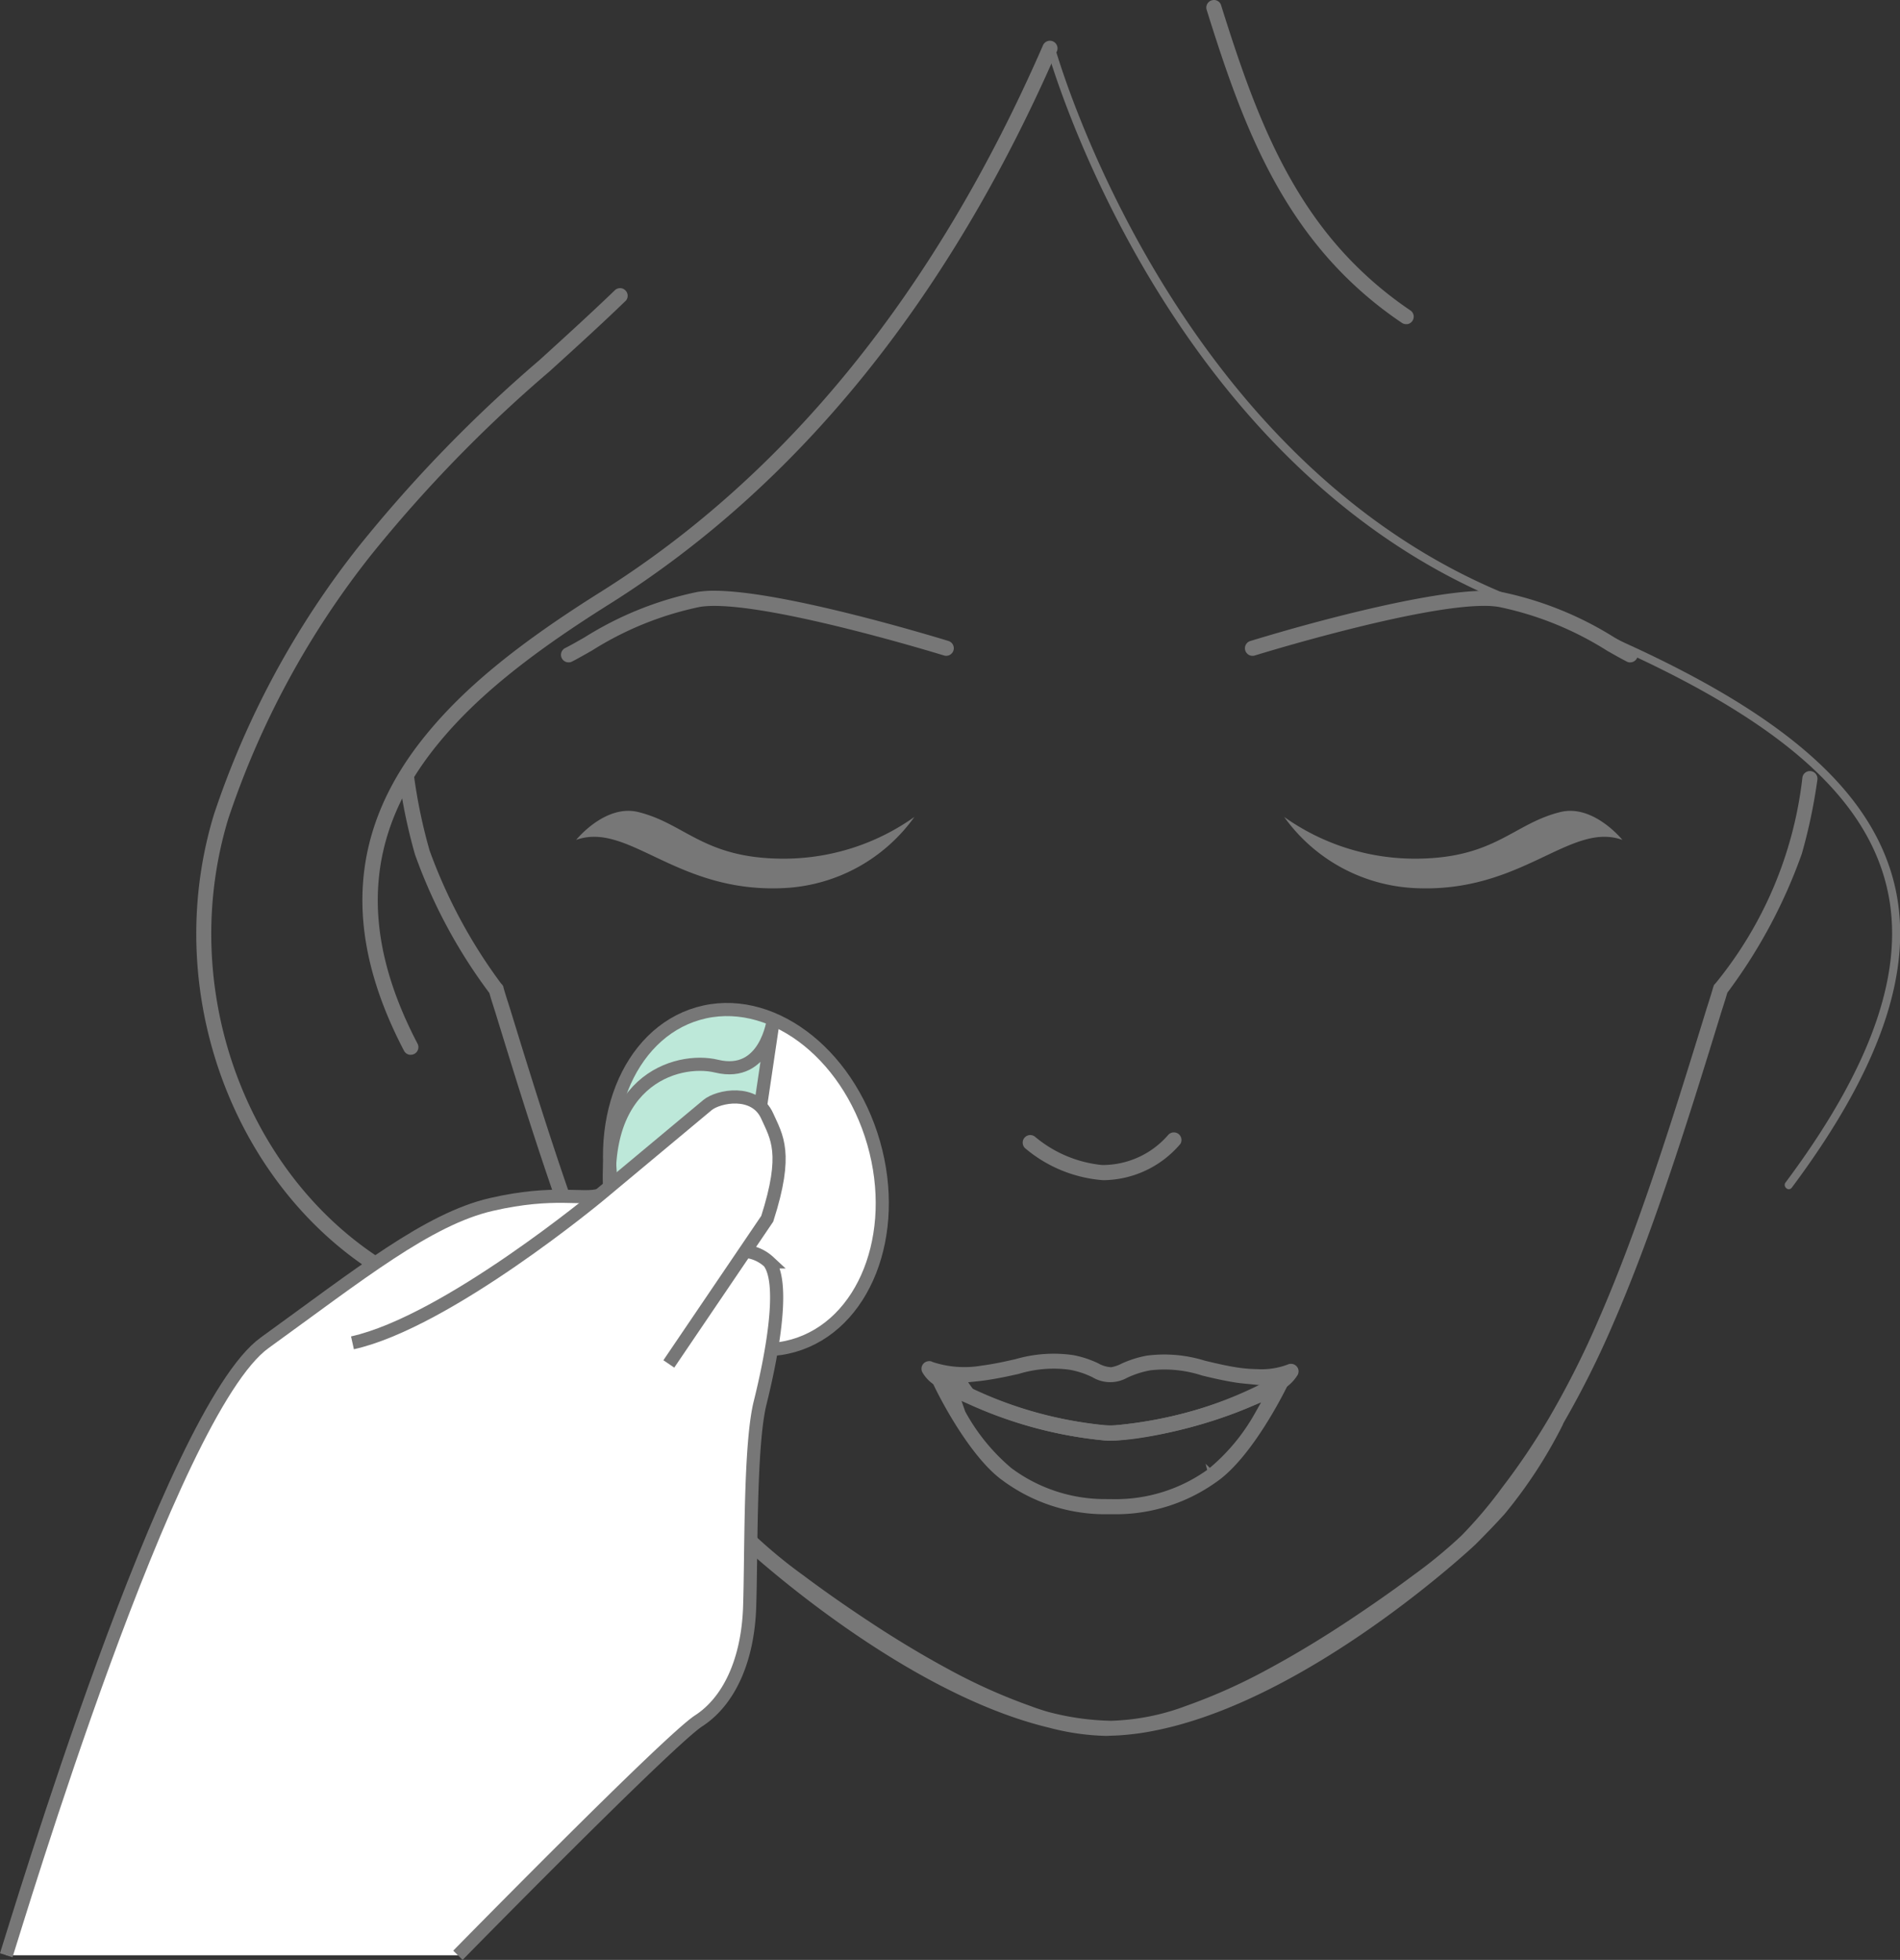 <svg xmlns="http://www.w3.org/2000/svg" width="216.932" height="223.686" viewBox="0 0 216.932 223.686">
  <rect x="0" y="0" width="216.932" height="223.686" fill="#333333" stroke="none"/>
  <g id="img18" transform="translate(108.708 111.705)">
    <g id="グループ_4793" data-name="グループ 4793" transform="translate(-107.995 -111.455)">
      <g id="グループ_4791" data-name="グループ 4791" transform="translate(-0.713 -0.25)">
        <path id="パス_7682" data-name="パス 7682" d="M207.257,88.918a.615.615,0,0,0-1.218-.16,45.347,45.347,0,0,1-9.972,23.626l-.158.172-.077.229c-.133.484-.3,1-.461,1.526l-.27.843c-2.033,6.617-4.039,13.089-6.192,19.4s-4.092,11.4-6.087,15.984a103.52,103.52,0,0,1-5.772,11.468,78.54,78.54,0,0,1-5.3,7.861,50.655,50.655,0,0,1-4.719,5.582,55.031,55.031,0,0,1-5.535,4.55c-2.262,1.693-4.725,3.418-7.517,5.266-3.021,2-6.065,3.834-9.046,5.441a64.819,64.819,0,0,1-9.447,4.235,26.3,26.3,0,0,1-4.625,1.283q-.582.105-1.155.185l-.384.051c-.284.035-.566.062-.849.088-.594.053-1.124.088-1.656.1a30.414,30.414,0,0,1-7.306-1.05c-.7-.208-1.323-.415-1.92-.642a65.082,65.082,0,0,1-9.436-4.232c-3-1.621-6.042-3.452-9.042-5.438-2.761-1.823-5.224-3.549-7.529-5.275a55.525,55.525,0,0,1-5.5-4.517,51.211,51.211,0,0,1-4.755-5.621,79.933,79.933,0,0,1-5.289-7.842,105,105,0,0,1-5.776-11.477c-2.022-4.652-3.955-9.731-6.085-15.979-2.172-6.374-4.17-12.82-6.195-19.413l-.289-.9c-.158-.5-.317-1-.452-1.5l-.062-.177-.181-.2a59.463,59.463,0,0,1-8.195-15.254,60.822,60.822,0,0,1-1.761-8.371.616.616,0,0,0-1.213.2,62.43,62.43,0,0,0,1.782,8.47,59.641,59.641,0,0,0,8.4,15.674l.086.115.039.138c.132.461.274.915.419,1.366l.245.773c2.13,6.93,4.065,13.171,6.211,19.454,2.172,6.36,4.118,11.468,6.124,16.074a107.685,107.685,0,0,0,5.743,11.445l.055.111A53.544,53.544,0,0,0,81.5,172.656c.952,1.064,1.888,2.017,2.794,2.937l.532.534c.726.675,18.189,16.8,35.025,20.82a27.542,27.542,0,0,0,6.463.926c.057,0,.137-.005.216-.009l.283-.013.016,0c.374-.009.748-.027,1.122-.051l.337-.029c.515-.04,1.023-.1,1.53-.163.634-.086,1.178-.176,1.7-.28,17.711-3.357,36.562-21.035,36.747-21.212l.43-.43c.962-.979,1.914-1.949,2.907-3.056a53.442,53.442,0,0,0,6.578-10.077.7.7,0,0,0,.044-.11l.065-.147A105.834,105.834,0,0,0,183.946,151c2-4.6,3.95-9.71,6.126-16.079,2.169-6.349,4.175-12.822,6.208-19.447l.247-.778c.148-.456.289-.909.422-1.37l.039-.138.086-.114a59.522,59.522,0,0,0,8.415-15.722A61.33,61.33,0,0,0,207.257,88.918Z" fill="#777" stroke="#777" stroke-miterlimit="10" stroke-width="0.5"/>
        <path id="パス_7683" data-name="パス 7683" d="M69.509,68.7C90.96,55.192,108.084,34.041,120.4,5.839a1.5,1.5,0,0,0,.065-.138.618.618,0,0,0-.59-.8.6.6,0,0,0-.265.061.611.611,0,0,0-.315.349C107.06,33.336,90.1,54.3,68.858,67.68c-9.428,5.9-15.581,10.913-19.95,16.252-8.773,10.663-9.609,22.4-2.556,35.883a.614.614,0,0,0,.436.318l.116,0a.638.638,0,0,0,.288-.07.617.617,0,0,0,.259-.83c-6.8-12.99-6.017-24.287,2.4-34.535C54.124,79.473,60.186,74.54,69.509,68.7Z" fill="#777" stroke="#777" stroke-miterlimit="10" stroke-width="0.5"/>
        <path id="パス_7684" data-name="パス 7684" d="M71.263,33.357a.6.6,0,0,0-.417-.218.332.332,0,0,0-.055,0,.6.6,0,0,0-.393.144c-2.6,2.506-5.358,5.016-8.024,7.443l-.638.58A159.125,159.125,0,0,0,41.17,62.5,100.009,100.009,0,0,0,24.654,93.067c-7.047,23.253,5.219,48.922,26.789,56.034a.656.656,0,0,0,.115.027h.058a.617.617,0,0,0,.194-1.2c-20.95-6.9-32.854-31.877-25.992-54.533A98.925,98.925,0,0,1,42.165,63.2a157.69,157.69,0,0,1,20.413-21l.073-.067c2.856-2.59,5.809-5.27,8.634-8A.609.609,0,0,0,71.263,33.357Z" fill="#777" stroke="#777" stroke-miterlimit="10" stroke-width="0.5"/>
        <path id="パス_7685" data-name="パス 7685" d="M146.76,158.072a.884.884,0,0,0,.147-.452.6.6,0,0,0-.367-.543.634.634,0,0,0-.687.115l-.281.215a45.846,45.846,0,0,1-18.2,5.505,8.821,8.821,0,0,1-1.312-.01,45.775,45.775,0,0,1-17.748-5.531,2.4,2.4,0,0,0-.236-.143l-.389-.269a.6.6,0,0,0-.425-.18.592.592,0,0,0-.239.047.629.629,0,0,0-.335.836c.757,1.7,4.309,8.522,7.945,11.113a19.467,19.467,0,0,0,11.345,3.8h.166l1,0h.116a19.506,19.506,0,0,0,11.481-3.641C142.705,166.207,146.357,158.9,146.76,158.072Zm-8.649,9.8a18.261,18.261,0,0,1-10.978,3.481l-.959-.008h-.211a18.148,18.148,0,0,1-10.643-3.589,22.838,22.838,0,0,1-5.316-6.5l-.054-.124-.592-1.7,1.646.735a48.545,48.545,0,0,0,14.973,3.977,7.8,7.8,0,0,0,1.433.013,51.2,51.2,0,0,0,15.047-3.733l2.1-.873-1.118,1.977A22.674,22.674,0,0,1,138.111,167.873Z" fill="#777" stroke="#777" stroke-miterlimit="10" stroke-width="0.5"/>
        <path id="パス_7686" data-name="パス 7686" d="M105.488,156.034a.61.61,0,0,0,.04.468,3.949,3.949,0,0,0,1.245,1.32l.075.057a3,3,0,0,0,.343.249l.085.061a.842.842,0,0,0,.205.127,46.917,46.917,0,0,0,18.488,5.812,5.473,5.473,0,0,0,.722.031h.018c.254.009.512.005.71,0,5.175-.245,14.793-2.9,18.952-5.82l.136-.088a.642.642,0,0,0,.084-.05,4.532,4.532,0,0,0,1.356-1.411.6.6,0,0,0-.1-.69.629.629,0,0,0-.725-.131,8.682,8.682,0,0,1-3.572.545,16.542,16.542,0,0,1-2.231-.178c-1.373-.208-2.569-.5-3.725-.772l-.114-.03a15.374,15.374,0,0,0-6.511-.563,12.05,12.05,0,0,0-2.832.9,4.193,4.193,0,0,1-1.158.407l-.109.022-.111-.011a3.61,3.61,0,0,1-1.48-.465,11.311,11.311,0,0,0-2.773-.912,15.38,15.38,0,0,0-6.494.453c-1.229.279-2.45.554-3.87.741a11.826,11.826,0,0,1-5.705-.408l-.134-.058a.324.324,0,0,0-.157-.042h-.024a.706.706,0,0,0-.327.074A.61.61,0,0,0,105.488,156.034Zm5.949,1.382c.283-.026.567-.06.863-.1,1.475-.2,2.785-.491,3.941-.748a13.837,13.837,0,0,1,5.949-.478,10.264,10.264,0,0,1,2.654.875,3.7,3.7,0,0,0,3.733.06,10.99,10.99,0,0,1,2.714-.872,14.1,14.1,0,0,1,6.03.6c1.12.271,2.39.572,3.838.8.3.044.6.079.9.108l3.071.3-2.843,1.2a50.949,50.949,0,0,1-14.929,3.768c-.231.016-.456.022-.68.02s-.428-.011-.64-.029a47.835,47.835,0,0,1-14.848-3.991l-.193-.087-.911-1.284Z" fill="#777" stroke="#777" stroke-miterlimit="10" stroke-width="0.5"/>
        <path id="パス_7687" data-name="パス 7687" d="M117.019,130.464a.609.609,0,0,0,.214.421,15.349,15.349,0,0,0,8.712,3.562l.076,0a11.419,11.419,0,0,0,8.551-4.044.619.619,0,0,0-1.016-.694,10.148,10.148,0,0,1-7.6,3.508l-.141,0a14.3,14.3,0,0,1-7.775-3.264.618.618,0,0,0-.878.061A.615.615,0,0,0,117.019,130.464Z" fill="#777" stroke="#777" stroke-miterlimit="10" stroke-width="0.5"/>
        <path id="パス_7688" data-name="パス 7688" d="M138,1.018c3.129,10.006,6.508,19.684,13.281,27.661a43.682,43.682,0,0,0,8.911,7.957.6.6,0,0,0,.341.109h.132a.613.613,0,0,0,.484-.718.6.6,0,0,0-.258-.392,42.713,42.713,0,0,1-8.667-7.742c-6.6-7.764-9.944-17.332-13.062-27.276A.6.6,0,0,0,138.6.25a.64.64,0,0,0-.155.02A.615.615,0,0,0,138,1.018Z" fill="#777" stroke="#777" stroke-miterlimit="10" stroke-width="0.5"/>
        <path id="パス_7689" data-name="パス 7689" d="M67.478,74.022a37.433,37.433,0,0,1,12.383-5c6.483-1.07,27.776,5.485,27.991,5.551a.617.617,0,0,0,.77-.406.617.617,0,0,0-.4-.77c-2.087-.639-18.928-5.724-26.686-5.724a11.471,11.471,0,0,0-1.845.129,38.738,38.738,0,0,0-12.793,5.138l-.174.1c-.785.449-1.464.838-2.075,1.142a.613.613,0,0,0,.267,1.166h.011a.585.585,0,0,0,.268-.064c.514-.26,1.089-.585,1.732-.948Z" fill="#777" stroke="#777" stroke-miterlimit="10" stroke-width="0.5"/>
        <path id="パス_7690" data-name="パス 7690" d="M169.44,68.9a10.527,10.527,0,0,1,1.708.12A37.405,37.405,0,0,1,183.6,74.043c.877.5,1.62.924,2.246,1.237l0,0a.419.419,0,0,0,.285.069.614.614,0,0,0,.267-1.165c-.628-.312-1.308-.7-2.1-1.155l-.131-.075A38.791,38.791,0,0,0,171.322,67.8c-4.844-.8-18.348,2.508-28.427,5.579l-.076.023a.614.614,0,0,0-.4.768.618.618,0,0,0,.771.406C143.386,74.513,161.58,68.9,169.44,68.9Z" fill="#777" stroke="#777" stroke-miterlimit="10" stroke-width="0.5"/>
        <path id="パス_7691" data-name="パス 7691" d="M215.785,99.979c-3.449-11.85-16.482-21.5-42.259-31.285C133.63,53.55,120.278,5.765,120.148,5.285a.209.209,0,0,0-.2-.158.246.246,0,0,0-.059.008.21.21,0,0,0-.146.259c.129.483,13.415,48.428,53.636,63.7,25.639,9.734,38.593,19.3,42,31.006,2.8,9.612-.9,21.066-11.317,35.014a.214.214,0,0,0,.043.3c.062.048.158.143.294-.041C214.9,121.3,218.623,109.727,215.785,99.979Z" fill="#777" stroke="#777" stroke-miterlimit="10" stroke-width="0.5"/>
      </g>
      <g id="グループ_4792" data-name="グループ 4792" transform="translate(-0.713 -0.25)">
        <g id="グループ_1641" data-name="グループ 1641">
          <g id="グループ_1640" data-name="グループ 1640">
            <g id="グループ_1639" data-name="グループ 1639">
              <path id="パス_1549" data-name="パス 1549" d="M89.61,101.353c-12.336.664-17.823-7.631-23.828-5.494,0,0,3.3-4.1,7.079-3.181C78.2,93.987,80.28,97.889,89.1,98a25.736,25.736,0,0,0,15.3-4.76A19.453,19.453,0,0,1,89.61,101.353Z" fill="#777"/>
            </g>
          </g>
        </g>
        <g id="グループ_1641-2" data-name="グループ 1641-2">
          <g id="グループ_1640-2" data-name="グループ 1640-2">
            <g id="グループ_1639-2" data-name="グループ 1639-2">
              <path id="パス_1549-2" data-name="パス 1549-2" d="M146.62,93.238A25.769,25.769,0,0,0,161.921,98c8.821-.108,10.9-4.01,16.238-5.32,3.774-.921,7.079,3.18,7.079,3.18-6.006-2.14-11.49,6.158-23.828,5.495A19.466,19.466,0,0,1,146.62,93.238Z" fill="#777"/>
            </g>
          </g>
        </g>
      </g>
      <ellipse id="楕円形_208" data-name="楕円形 208" cx="15.173" cy="19.717" rx="15.173" ry="19.717" transform="translate(64.422 119.623) rotate(-16.036)" fill="#fff"/>
      <path id="パス_7692" data-name="パス 7692" d="M82.835,153.228,88.3,116.352a12.409,12.409,0,0,0-13.353,2c-6.709,5.532-5.428,15.289-5.23,17.808S74.044,150.512,82.835,153.228Z" transform="translate(-0.713 -0.25)" fill="#22b380" opacity="0.3"/>
      <ellipse id="楕円形_209" data-name="楕円形 209" cx="15.173" cy="19.717" rx="15.173" ry="19.717" transform="translate(64.422 119.623) rotate(-16.036)" fill="none" stroke="#777" stroke-miterlimit="10" stroke-width="1.5"/>
      <path id="パス_7693" data-name="パス 7693" d="M82.835,153.228,88.3,116.352s-.823,6.705-6.483,5.332c-4.5-1.091-14.21,1.615-11.9,17" transform="translate(-0.713 -0.25)" fill="none" stroke="#777" stroke-miterlimit="10" stroke-width="1.5"/>
      <path id="パス_7694" data-name="パス 7694" d="M.713,223.16s14.5-43.559,18.5-51.862,8.287-15.428,9.264-16.417,16.746-14.909,24.9-16.583a99.817,99.817,0,0,1,15.079-1.9s12.722-11.218,13.929-11.208,4.544.689,5.217,2.184,3.491,6.571,0,11.718-2.521,3.72-2.521,3.72,2.849-.031,3.214,2.191,1.124,8.206-1.891,17.261c0,0-1,23.837-1.2,24.822s-1.364,5.439-6.421,10.086S52.283,223.16,52.283,223.16Z" transform="translate(-0.713 -0.25)" fill="#fff"/>
      <path id="パス_7695" data-name="パス 7695" d="M.713,223.16c1.2-3.68,18.661-62.072,29.5-69.9S48.872,139.134,56.1,137.469,66.647,137,68.453,136.4" transform="translate(-0.713 -0.25)" fill="none" stroke="#777" stroke-miterlimit="10" stroke-width="1.5"/>
      <path id="パス_7696" data-name="パス 7696" d="M76.362,155.67,87.6,139.1c2.408-7.505,1.081-9.31,0-11.718-1.4-3.129-5.612-2.267-6.822-1.257L68.453,136.4s-17.374,14.453-28.21,16.861" transform="translate(-0.713 -0.25)" fill="none" stroke="#777" stroke-miterlimit="10" stroke-width="1.5"/>
      <path id="パス_7697" data-name="パス 7697" d="M52.283,223.16S76.362,198.612,79.774,196.4s5.618-6.822,5.819-13.043,0-18.461,1.2-23.277,2.965-13.529,1-16.052a4.624,4.624,0,0,0-2.722-1.217" transform="translate(-0.713 -0.25)" fill="none" stroke="#777" stroke-miterlimit="10" stroke-width="1.5"/>
    </g>
  </g>
</svg>
